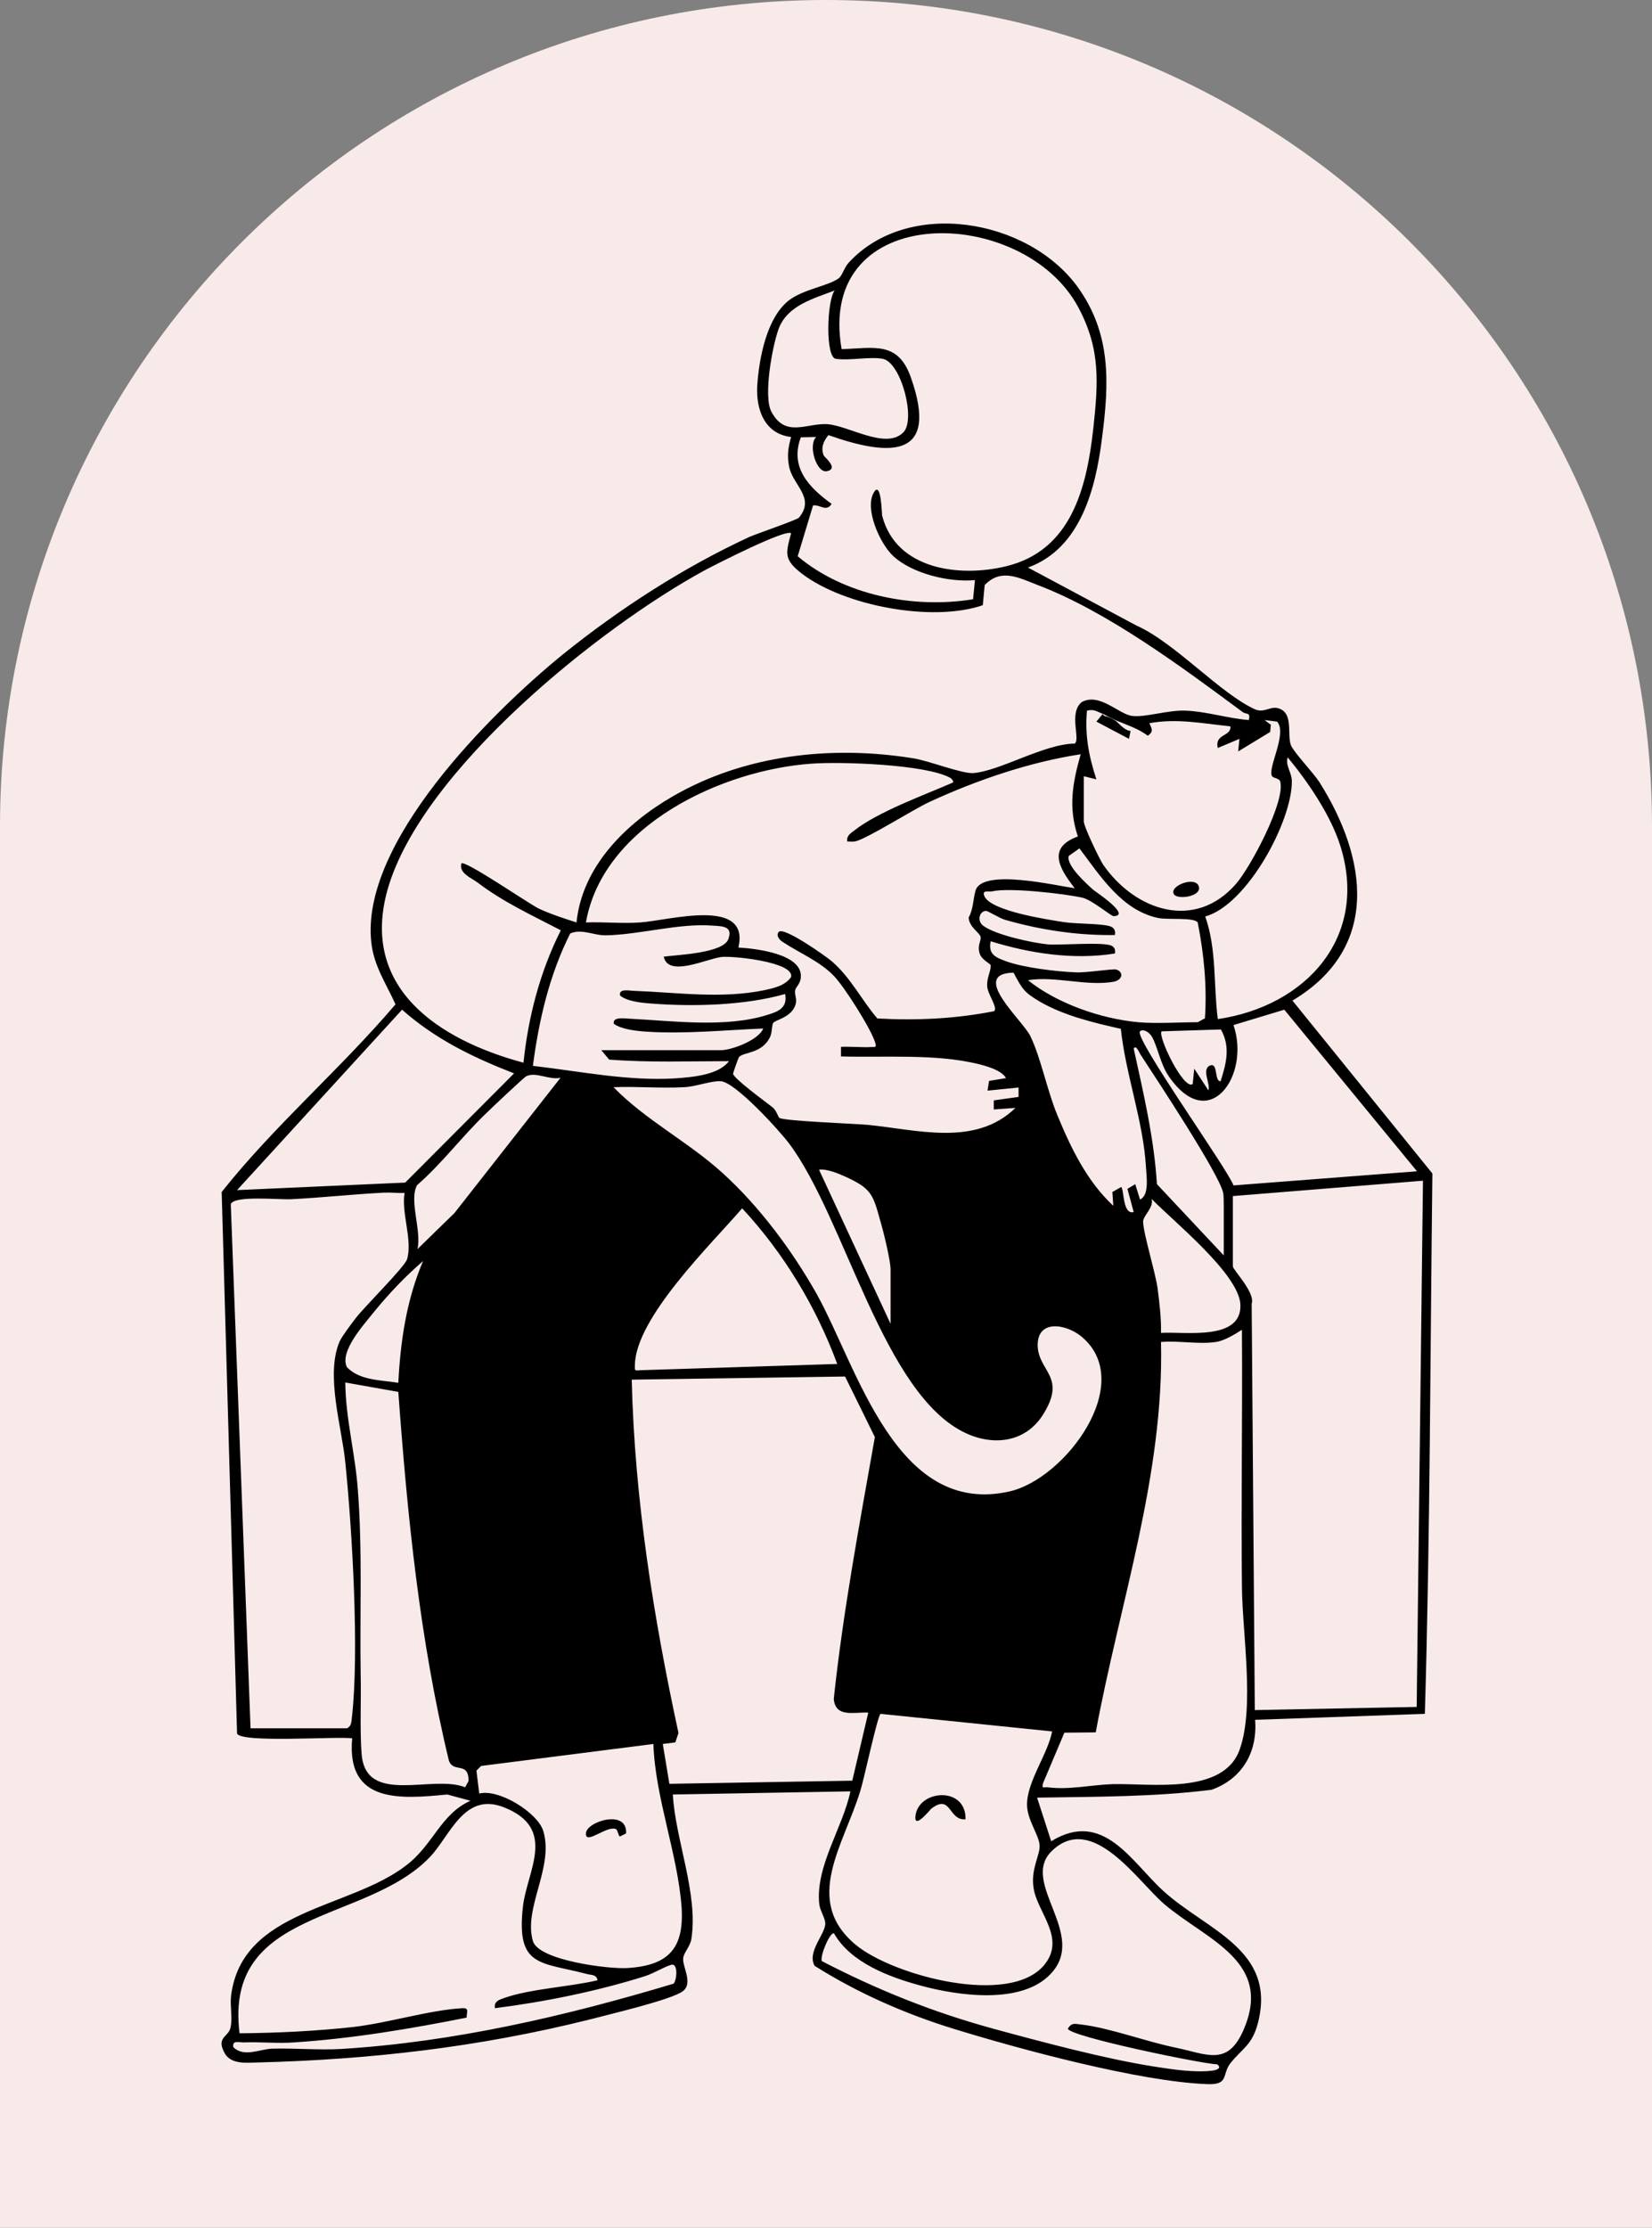 <svg xmlns="http://www.w3.org/2000/svg" width="425" height="573" viewBox="0 0 425 573" fill="none"><rect x="0" y="0" width="425" height="573" fill="#808080" stroke="none"/><path d="M0 212.5C0 95.139 95.139 0 212.5 0C329.861 0 425 95.139 425 212.5V573H0V212.5Z" fill="#F7EAE9"></path><mask id="mask0_209_24013" style="mask-type:alpha" maskUnits="userSpaceOnUse" x="0" y="0" width="425" height="573"><path d="M0 212.5C0 95.139 95.139 0 212.5 0C329.86 0 425 95.139 425 212.5V573H0V212.5Z" fill="#F7EAE9"></path></mask><g mask="url(#mask0_209_24013)"><path fill-rule="evenodd" clip-rule="evenodd" d="M264.461 145.98L292.388 160.912C302.235 165.271 313.938 178.427 322.897 182.462C325.238 183.431 326.691 181.655 328.709 182.14C332.906 183.189 331.049 188.839 332.098 191.664C332.906 193.601 337.829 198.686 339.443 201.188C351.873 220.882 355.102 243.885 332.502 257.364L368.5 301.837C367.935 348.166 367.935 394.495 366.563 440.824L322.897 442.358C323.543 450.671 319.588 457.532 311.678 460.357C296.908 462.213 281.734 462.132 266.802 462.375L270.434 473.594C283.832 465.361 291.016 478.84 299.248 486.346C310.387 496.516 328.466 501.44 323.624 520.326C322.09 526.218 319.507 526.864 316.44 530.819C314.342 533.644 316.198 536.308 310.548 536.065C293.195 535.42 262.443 527.106 245.413 521.86C232.822 517.986 220.553 512.578 209.576 505.637C207.559 502.085 212.24 497.565 212.321 494.821C212.321 493.368 211.029 491.593 210.787 489.898C209.657 480.131 216.841 470.123 218.778 460.76L173.094 461.567C173.74 473.19 179.713 487.234 177.856 498.776C177.533 500.713 175.838 502.327 175.758 503.7C175.516 505.798 178.341 509.995 175.758 512.094C173.013 514.354 155.902 518.309 151.382 519.519C123.214 526.541 95.206 529.77 66.23 530.496C63.405 530.577 59.612 530.98 57.917 528.317C55.496 524.12 58.563 523.958 59.208 521.86C59.935 519.6 59.128 515.968 59.45 513.304C62.275 491.028 89.879 491.108 104.488 479.809C111.51 474.481 113.367 466.572 121.034 463.182L115.062 461.567C102.793 462.778 89.072 463.827 90.606 447.12C86.731 446.555 61.549 448.411 60.984 445.828L57.029 306.599C70.589 289.488 87.539 275.04 101.744 258.333C99.403 253.086 96.175 248.486 95.529 242.432C92.624 216.765 126.281 183.431 144.683 168.418C159.292 156.634 175.758 145.98 192.869 138.07C194.967 137.183 205.056 133.712 205.541 133.147C209.899 127.901 203.765 124.753 202.958 119.749C202.474 117.004 202.797 114.986 203.523 112.404C196.743 111.597 194.483 105.462 194.806 99.248C195.29 92.145 197.227 81.571 203.119 77.132C206.994 74.307 213.047 73.581 215.791 71.563C216.679 70.917 217.163 68.819 218.374 67.527C233.629 50.981 264.3 56.227 277.133 73.662C285.931 85.768 285.366 98.44 283.509 112.646C281.895 125.641 278.021 141.057 264.461 145.98ZM250.821 149.209C244.202 149.854 234.436 147.514 229.593 142.832C226.365 139.685 222.41 130.968 224.75 126.771C226.688 123.3 226.849 132.017 226.93 132.582C230.481 146.545 246.866 148.563 258.811 145.657C275.6 141.622 279.554 125.479 281.249 110.386C282.541 98.44 283.186 89.804 277.375 78.989C263.17 52.596 209.819 51.465 216.518 89.804C224.831 89.562 231.046 87.625 234.355 97.149C241.781 118.215 228.705 117.408 213.128 111.919C211.836 113.453 211.11 115.229 211.917 117.166C212.159 117.65 215.872 120.556 212.724 121.201C210.061 121.766 207.801 114.502 209.98 112.404L206.025 112.484C203.119 120.233 208.124 125.398 213.935 129.596C212.643 131.775 211.029 129.757 209.173 129.999L205.218 143.075C217.163 153.164 235.162 156.634 250.336 154.132L250.821 149.209ZM227.172 92.306C223.943 91.66 218.697 92.79 215.146 92.306C212.24 92.306 212.724 77.132 214.742 74.711C209.334 76.809 202.554 78.504 200.294 84.638C198.68 89.078 196.339 101.911 198.438 105.866C201.989 112.646 207.397 108.852 212.724 109.094C218.293 109.417 227.898 115.794 232.418 111.193C235.647 107.884 231.853 93.355 227.172 92.306ZM203.523 137.183C202.312 135.891 183.99 145.254 181.408 146.626C154.207 161.396 108.685 198.04 99.807 228.469C92.381 254.055 112.802 267.453 134.675 273.345C135.886 261.561 138.953 249.858 144.28 239.284C137.016 235.491 129.429 232.02 122.891 227.016C121.115 225.725 118.048 224.595 118.694 222.092C119.582 221.124 136.128 232.504 138.63 233.715C141.778 235.168 145.087 236.217 148.315 237.266C149.768 222.819 161.068 211.761 173.094 204.82C191.658 194.085 214.016 191.664 235.001 195.054C239.037 195.699 247.35 199.009 250.336 198.847C257.197 198.363 268.577 191.341 276.487 191.26C278.021 190.13 274.873 183.431 278.263 180.606C282.864 178.023 287.949 183.835 291.338 184.157C294.567 184.561 300.459 182.624 304.898 182.785C310.225 182.947 315.956 184.803 321.283 185.207C321.767 183.108 320.718 183.835 319.749 183.189C304.253 171.728 284.801 157.199 266.802 150.419C262.201 148.644 257.52 146.061 253.323 150.5L252.838 155.666C239.924 160.105 217.325 155.908 206.348 147.594C201.667 143.962 202.07 142.51 203.523 137.183ZM283.671 183.592C282.299 183.108 281.492 182.301 279.635 182.785C279.07 189.162 280.119 194.489 282.057 200.461L278.828 199.654V211.277C278.828 212.649 282.783 220.801 283.751 222.335C291.984 234.28 307.481 239.526 318.054 227.258C321.687 223.061 330.726 206.192 329.354 201.026C329.112 200.139 327.659 200.219 327.256 199.654C325.964 197.717 331.291 188.597 328.547 185.61L325.319 185.207L326.933 186.417L326.771 188.274L318.539 193.278L318.862 190.049L313.292 192.39C312.405 188.677 316.844 189.484 316.521 186.821C309.337 186.095 302.88 184.722 295.697 186.014C296.343 187.547 296.827 188.112 295.293 189.242C292.711 187.305 289.724 186.417 286.899 185.207C286.254 184.884 285.85 184.722 285.285 184.4C284.801 184.238 284.316 183.835 283.671 183.592ZM278.021 194.004C264.865 196.022 251.386 200.623 239.279 206.192C235.001 208.129 222.894 215.878 219.908 216.443C219.343 216.523 218.616 216.443 217.971 216.443C217.728 215.07 218.697 214.425 219.665 213.698C225.88 208.775 237.826 204.497 245.171 201.269C245.413 200.946 244.767 200.219 244.444 200.058C238.149 196.587 216.195 195.861 208.769 196.426C185.685 198.04 155.095 212.326 150.737 237.266C155.337 237.105 160.099 237.589 164.7 237.266C172.045 236.782 193.03 230.648 189.963 243.723C194.402 243.966 206.429 245.338 206.025 251.31C205.944 253.086 204.734 253.813 204.572 254.7C204.33 256.073 205.218 256.96 204.572 258.655C203.442 261.722 199.407 262.368 198.922 263.095C198.519 263.74 198.68 265.516 198.115 266.727C196.017 271.085 191.335 270.52 190.125 271.892C189.963 272.054 188.591 275.928 188.591 276.17C188.672 277.381 197.227 283.596 198.842 284.887C199.729 285.613 200.214 287.389 200.537 287.551C201.909 288.358 219.665 289.003 223.217 289.326C235.808 290.537 250.901 295.057 261.233 284.968L255.663 285.371V283.031L262.04 282.143V279.721L254.049 280.529L254.453 278.026L258.811 277.3C257.681 275.282 253.888 274.233 251.628 273.668C240.732 271.004 227.575 272.054 216.356 271.731V269.309C216.679 269.067 222.571 269.471 224.024 269.309C224.912 269.229 225.638 269.632 225.154 268.179C224.105 264.628 217.083 253.57 214.419 250.907C210.787 247.194 205.621 245.096 201.344 242.271C200.214 241.544 199.649 240.414 200.375 239.688C201.667 238.316 212.401 245.903 214.016 247.275C219.02 251.633 221.603 257.203 225.719 261.965C235.808 262.53 245.816 262.045 255.663 260.108C256.955 259.462 254.049 255.75 253.968 253.651C253.807 251.553 255.018 249.616 254.856 248.243C254.856 247.921 252.516 246.871 252.031 245.257C251.386 243.078 252.435 242.109 252.273 240.979C252.031 239.849 249.287 238.477 249.206 235.975C250.417 233.877 250.336 231.213 250.982 229.034C252.758 223.303 271.806 227.823 276.487 228.469C272.532 223.384 269.304 218.057 277.294 215.151C274.792 207.645 275.922 201.43 278.021 194.004ZM313.292 262.126C335.973 258.817 352.277 240.979 344.77 217.411C342.268 209.582 336.538 201.188 331.291 194.811C330.565 196.749 332.341 198.686 332.341 200.865C332.502 211.035 320.879 232.747 310.064 235.733C313.05 244.208 312.162 253.328 313.292 262.126ZM292.872 262.933C297.553 263.337 303.284 262.933 308.046 262.933C308.369 262.933 309.418 262.126 309.983 261.965C310.548 253.732 309.741 245.418 308.127 237.266C307.158 235.894 300.54 236.621 298.038 236.136C288.594 234.199 283.025 225.24 277.698 218.218L274.954 220.155C274.227 222.577 279.474 227.258 281.249 228.872C281.814 229.357 291.177 235.491 286.496 235.652C285.85 235.652 280.927 231.455 278.424 230.89C273.662 229.841 259.538 228.227 255.179 229.276C254.453 229.437 252.516 228.792 253.242 230.487C254.856 234.361 269.627 236.54 273.743 237.186C276.891 237.67 283.106 237.509 285.527 238.235C286.576 238.558 287.061 239.365 286.819 240.495C277.294 240.656 267.609 239.204 258.408 236.54C257.116 236.136 254.13 234.28 253.646 234.28C251.87 234.441 251.305 236.944 253 238.154C256.228 240.495 265.51 242.513 269.627 242.916C272.936 243.158 284.316 242.19 286.092 243.32C286.819 243.804 286.98 244.369 286.819 245.257C276.164 246.952 265.107 245.257 254.856 242.109C254.211 245.499 256.067 246.226 258.892 247.275C263.331 248.889 271.967 249.938 276.81 250.1C279.232 250.261 286.334 249.131 287.141 249.373C289.079 249.938 288.917 252.037 286.496 252.521C279.393 253.732 271.483 250.988 264.461 252.118C271.887 258.09 283.187 262.045 292.872 262.933ZM154.692 270.117H185.524C188.187 270.117 195.21 267.534 196.339 264.547C186.412 264.951 176.242 266 166.314 265.355C163.812 265.193 159.938 264.79 157.92 263.337C157.436 261.319 161.31 262.045 162.359 262.045C173.256 262.61 186.735 264.386 197.308 261.077C200.294 260.189 202.635 259.22 201.989 255.669C191.497 258.655 178.018 258.978 167.121 258.09C164.942 257.929 161.229 257.525 159.534 256.073C159.05 254.135 162.117 254.862 163.166 254.862C174.143 255.265 185.605 256.96 196.582 254.7C199.164 254.135 201.909 253.57 203.523 251.31C204.411 247.436 188.591 245.822 185.605 246.145C181.73 246.629 171.883 251.472 170.754 246.064C174.386 245.58 186.089 245.176 187.38 241.544C188.591 238.235 185.928 238.235 183.183 238.074C174.708 237.428 164.539 240.414 155.902 240.576C152.755 240.656 149.768 238.8 146.701 240.091C141.374 250.665 138.63 262.368 137.096 274.152C149.042 275.524 161.472 278.107 173.578 277.381C178.018 277.058 184.798 276.574 187.542 272.942C177.291 272.942 167.041 273.345 156.709 272.538L154.692 270.117ZM288.352 264.628C281.492 263.095 273.743 261.238 267.609 257.687C263.493 255.265 263.008 254.458 260.748 250.181C249.206 250.423 263.25 262.53 265.107 266.565C267.851 272.296 269.385 280.529 272.048 286.905C275.519 295.299 279.635 303.855 286.415 310.15L286.173 306.599L288.433 305.307C289.24 305.953 288.756 312.491 291.661 311.764L290.047 305.792L292.065 304.581L293.276 308.536C295.697 307.487 294.971 302.725 294.809 300.142C294.163 288.519 289.563 276.251 288.352 264.628ZM60.984 306.115L104.246 304.177L132.253 276.089C121.68 271.973 111.995 267.292 103.439 259.705L60.984 306.115ZM364.545 301.272L330.404 259.705L317.328 263.66C321.767 276.574 311.032 292.07 300.62 276.735C298.522 273.668 297.796 269.148 296.343 266.646C295.616 265.435 294.083 264.547 293.276 265.274C291.581 266.807 315.956 300.868 317.328 304.904L364.545 301.272ZM314.019 278.107C315.472 273.507 316.602 269.309 314.1 264.79L298.845 265.274C297.715 266.323 304.495 280.529 306.835 278.834L307.239 274.879L310.871 280.448C311.517 278.914 309.015 275.04 311.275 274.072C313.454 273.184 312.324 278.188 314.019 278.107ZM314.826 322.903V310.554C314.826 309.666 314.826 307.244 314.665 306.76C313.535 301.756 297.311 277.219 293.356 271.166C293.114 270.762 292.226 268.583 291.661 269.713C294.163 281.174 296.908 292.716 297.634 304.581L314.826 322.903ZM144.199 277.219C141.213 277.865 137.984 275.605 135.401 276.816C134.756 277.139 125.958 285.452 124.586 286.824C118.613 292.635 113.609 299.335 107.313 304.823C105.134 308.617 108.524 316.607 107.394 321.289L116.918 312.007L144.199 277.219ZM157.839 279.641C166.072 288.116 177.049 293.685 185.847 301.675C195.371 310.312 203.765 321.611 210.061 332.75C220.634 351.717 230.481 390.298 259.78 383.599C274.147 380.29 292.388 355.672 278.263 343.807C274.147 340.417 266.64 339.287 266.963 346.39C267.367 352.928 274.47 354.219 268.255 363.986C263.815 370.927 255.744 371.976 248.561 368.667C227.252 358.901 217.486 313.459 203.039 294.169C200.375 290.618 189.156 278.349 185.443 278.107C182.941 277.946 178.825 279.56 175.919 279.641C169.866 279.964 163.812 279.399 157.839 279.641ZM229.109 340.498V326.535C229.109 324.194 227.253 316.607 226.445 313.944C224.589 307.164 224.105 305.711 217.648 302.725C215.872 301.917 212.643 300.545 210.706 300.868L229.109 340.498ZM317.167 307.648V325.728C317.167 326.616 322.978 332.427 322.009 335.333L322.816 439.856L364.464 439.049L366.079 303.693L317.167 307.648ZM64.455 444.537H89.314C90.444 443.891 90.364 443.003 90.525 441.793C92.462 424.924 90.606 393.527 88.83 376.093C87.942 367.053 83.664 353.654 87.377 345.018C88.023 343.646 90.283 340.66 91.332 339.287C93.511 336.301 104.085 325.97 104.73 323.871C106.183 318.948 103.197 312.007 104.085 306.841C102.39 306.922 100.614 306.68 98.838 306.76C90.928 307.164 82.857 308.052 74.867 308.455C71.961 308.617 60.096 307.406 59.37 309.747L64.455 444.537ZM298.683 342.839C304.737 342.435 319.588 345.018 319.104 335.494C318.7 327.665 301.831 314.105 296.262 308.374C296.908 310.634 294.002 312.733 294.083 314.267C294.163 317.334 297.15 326.938 297.796 331.297C298.28 335.09 298.764 338.965 298.683 342.839ZM215.388 350.829C209.98 336.14 201.586 322.257 190.932 310.796C183.103 319.916 163.409 338.965 163.328 351.233C163.328 352.444 163.167 352.605 164.539 352.444L215.388 350.829ZM102.47 355.672C103.035 344.857 104.569 334.364 108.847 324.356C104.246 328.311 99.888 332.911 96.094 337.592C93.592 340.74 87.296 347.601 89.234 351.637C92.543 355.107 97.951 354.946 102.47 355.672ZM312.727 345.18C308.45 345.825 303.042 344.776 298.683 345.18C299.491 379.482 288.029 412.333 281.895 445.586L273.824 445.667L268.335 458.662C268.012 460.195 268.335 459.63 269.465 459.711C275.115 460.437 280.846 459.065 286.254 458.904C296.101 458.662 314.826 461.729 318.942 449.945C322.816 439.049 319.588 419.839 319.507 408.136C319.265 386.101 319.669 364.066 319.507 342.032C317.651 343.242 314.826 344.937 312.727 345.18ZM223.378 440.501C219.665 440.34 214.903 441.874 214.5 436.95C216.921 414.27 221.118 391.993 225.073 369.636L217.406 354.058L162.521 354.865C163.247 385.455 168.09 415.884 174.547 445.748L173.74 448.169L170.511 448.573L172.206 458.823L219.262 458.016L223.378 440.501ZM102.47 358.013L88.83 355.591C88.911 364.873 91.413 373.994 92.058 383.195C93.269 398.692 92.543 414.996 92.785 430.574C92.946 436.95 92.543 445.021 93.027 451.075C93.996 464.554 111.268 456.321 119.662 459.711L120.55 458.097C120.55 452.85 116.595 456.24 115.465 452.77C107.959 421.695 104.811 389.894 102.47 358.013ZM270.676 445.344L226.526 440.824C225.719 441.47 222.248 457.774 221.36 460.518C217.163 474.482 206.348 488.768 220.15 500.229C229.674 508.139 259.78 516.21 268.658 505.395C274.308 498.534 266.882 491.915 265.914 485.701C265.107 480.696 267.609 477.226 267.447 474.643C267.286 471.899 264.219 468.105 264.219 464.15C264.219 458.178 269.546 451.236 270.676 445.344ZM123.294 461.325C128.379 460.034 138.307 466.249 139.76 470.93C142.585 480.293 134.594 490.705 137.096 499.26C138.549 504.265 156.709 506.524 161.391 506.202C172.126 505.556 176 501.036 175.354 490.624C174.386 476.984 168.574 462.455 168.09 448.573L123.779 454.223L122.568 455.433L123.294 461.325ZM153.723 509.349C153.4 507.735 152.028 508.058 150.979 507.735C138.953 504.587 132.818 506.04 134.513 490.543C135.482 481.342 143.553 470.365 129.671 464.877C119.339 460.76 115.788 472.302 110.542 477.71C94.076 494.902 57.594 490.705 61.63 522.99C71.315 522.909 81.243 522.425 90.848 521.376C99.888 520.326 110.461 517.017 118.936 516.533C120.873 516.452 119.985 517.582 120.066 518.954C105.457 521.86 90.606 524.362 75.674 525.331C71.396 525.653 67.118 525.169 62.84 525.331C61.63 525.411 59.693 524.604 60.016 526.541C62.76 529.286 66.876 527.026 70.024 526.945C75.835 526.783 81.969 527.348 87.7 527.026C116.757 525.25 145.571 518.551 173.256 510.237C174.063 509.672 174.628 504.749 172.61 505.395C170.754 505.96 168.171 507.574 165.911 508.3C153.642 512.174 140.083 514.919 127.33 516.533C127.007 514.676 128.541 514.354 129.832 513.869C136.531 511.529 146.62 511.044 153.723 509.349ZM313.131 530.98C309.015 530.819 274.712 523.716 274.712 521.779C275.761 520.165 276.487 520.569 278.102 520.73C285.285 521.537 294.971 525.169 302.558 526.703C310.306 528.317 315.633 531.465 319.669 522.667C327.982 504.507 310.467 499.099 299.491 489.736C292.63 483.844 281.007 466.007 270.595 476.096C262.201 484.248 280.039 497.565 270.272 507.735C262.766 515.726 246.301 513.304 236.857 510.722C228.786 508.542 218.858 504.829 214.581 497.323C213.612 496.678 210.868 503.135 211.433 504.426C225.8 511.852 239.844 517.501 255.421 521.779C267.851 525.169 284.478 529.608 296.908 531.545C301.508 532.272 307.4 533.16 311.92 532.595C313.05 532.433 314.422 531.949 313.131 530.98Z" fill="black"></path><path d="M285.202 184.475C285.687 184.637 286.252 184.959 286.817 185.282C287.704 185.767 288.996 187.784 290.852 188.026L290.449 190.044L282.054 185.605L283.669 183.668C283.992 184.314 284.718 184.233 285.202 184.475Z" fill="black"></path><path d="M248.401 467.944C243.961 468.348 244.769 461.245 239.603 465.2C239.361 465.361 234.841 471.092 235.567 466.733C236.697 460.276 248.562 459.469 248.401 467.944Z" fill="black"></path><path d="M158.563 470.532C156.384 469.241 150.572 474.729 150.734 471.582C150.815 468.515 161.469 465.205 161.065 471.582L159.451 472.389C159.047 471.985 158.886 470.774 158.563 470.532Z" fill="black"></path><path d="M302.069 230.087C300.455 227.907 307.8 225.083 308.446 228.15C309.011 230.571 303.119 231.459 302.069 230.087Z" fill="black"></path></g></svg>